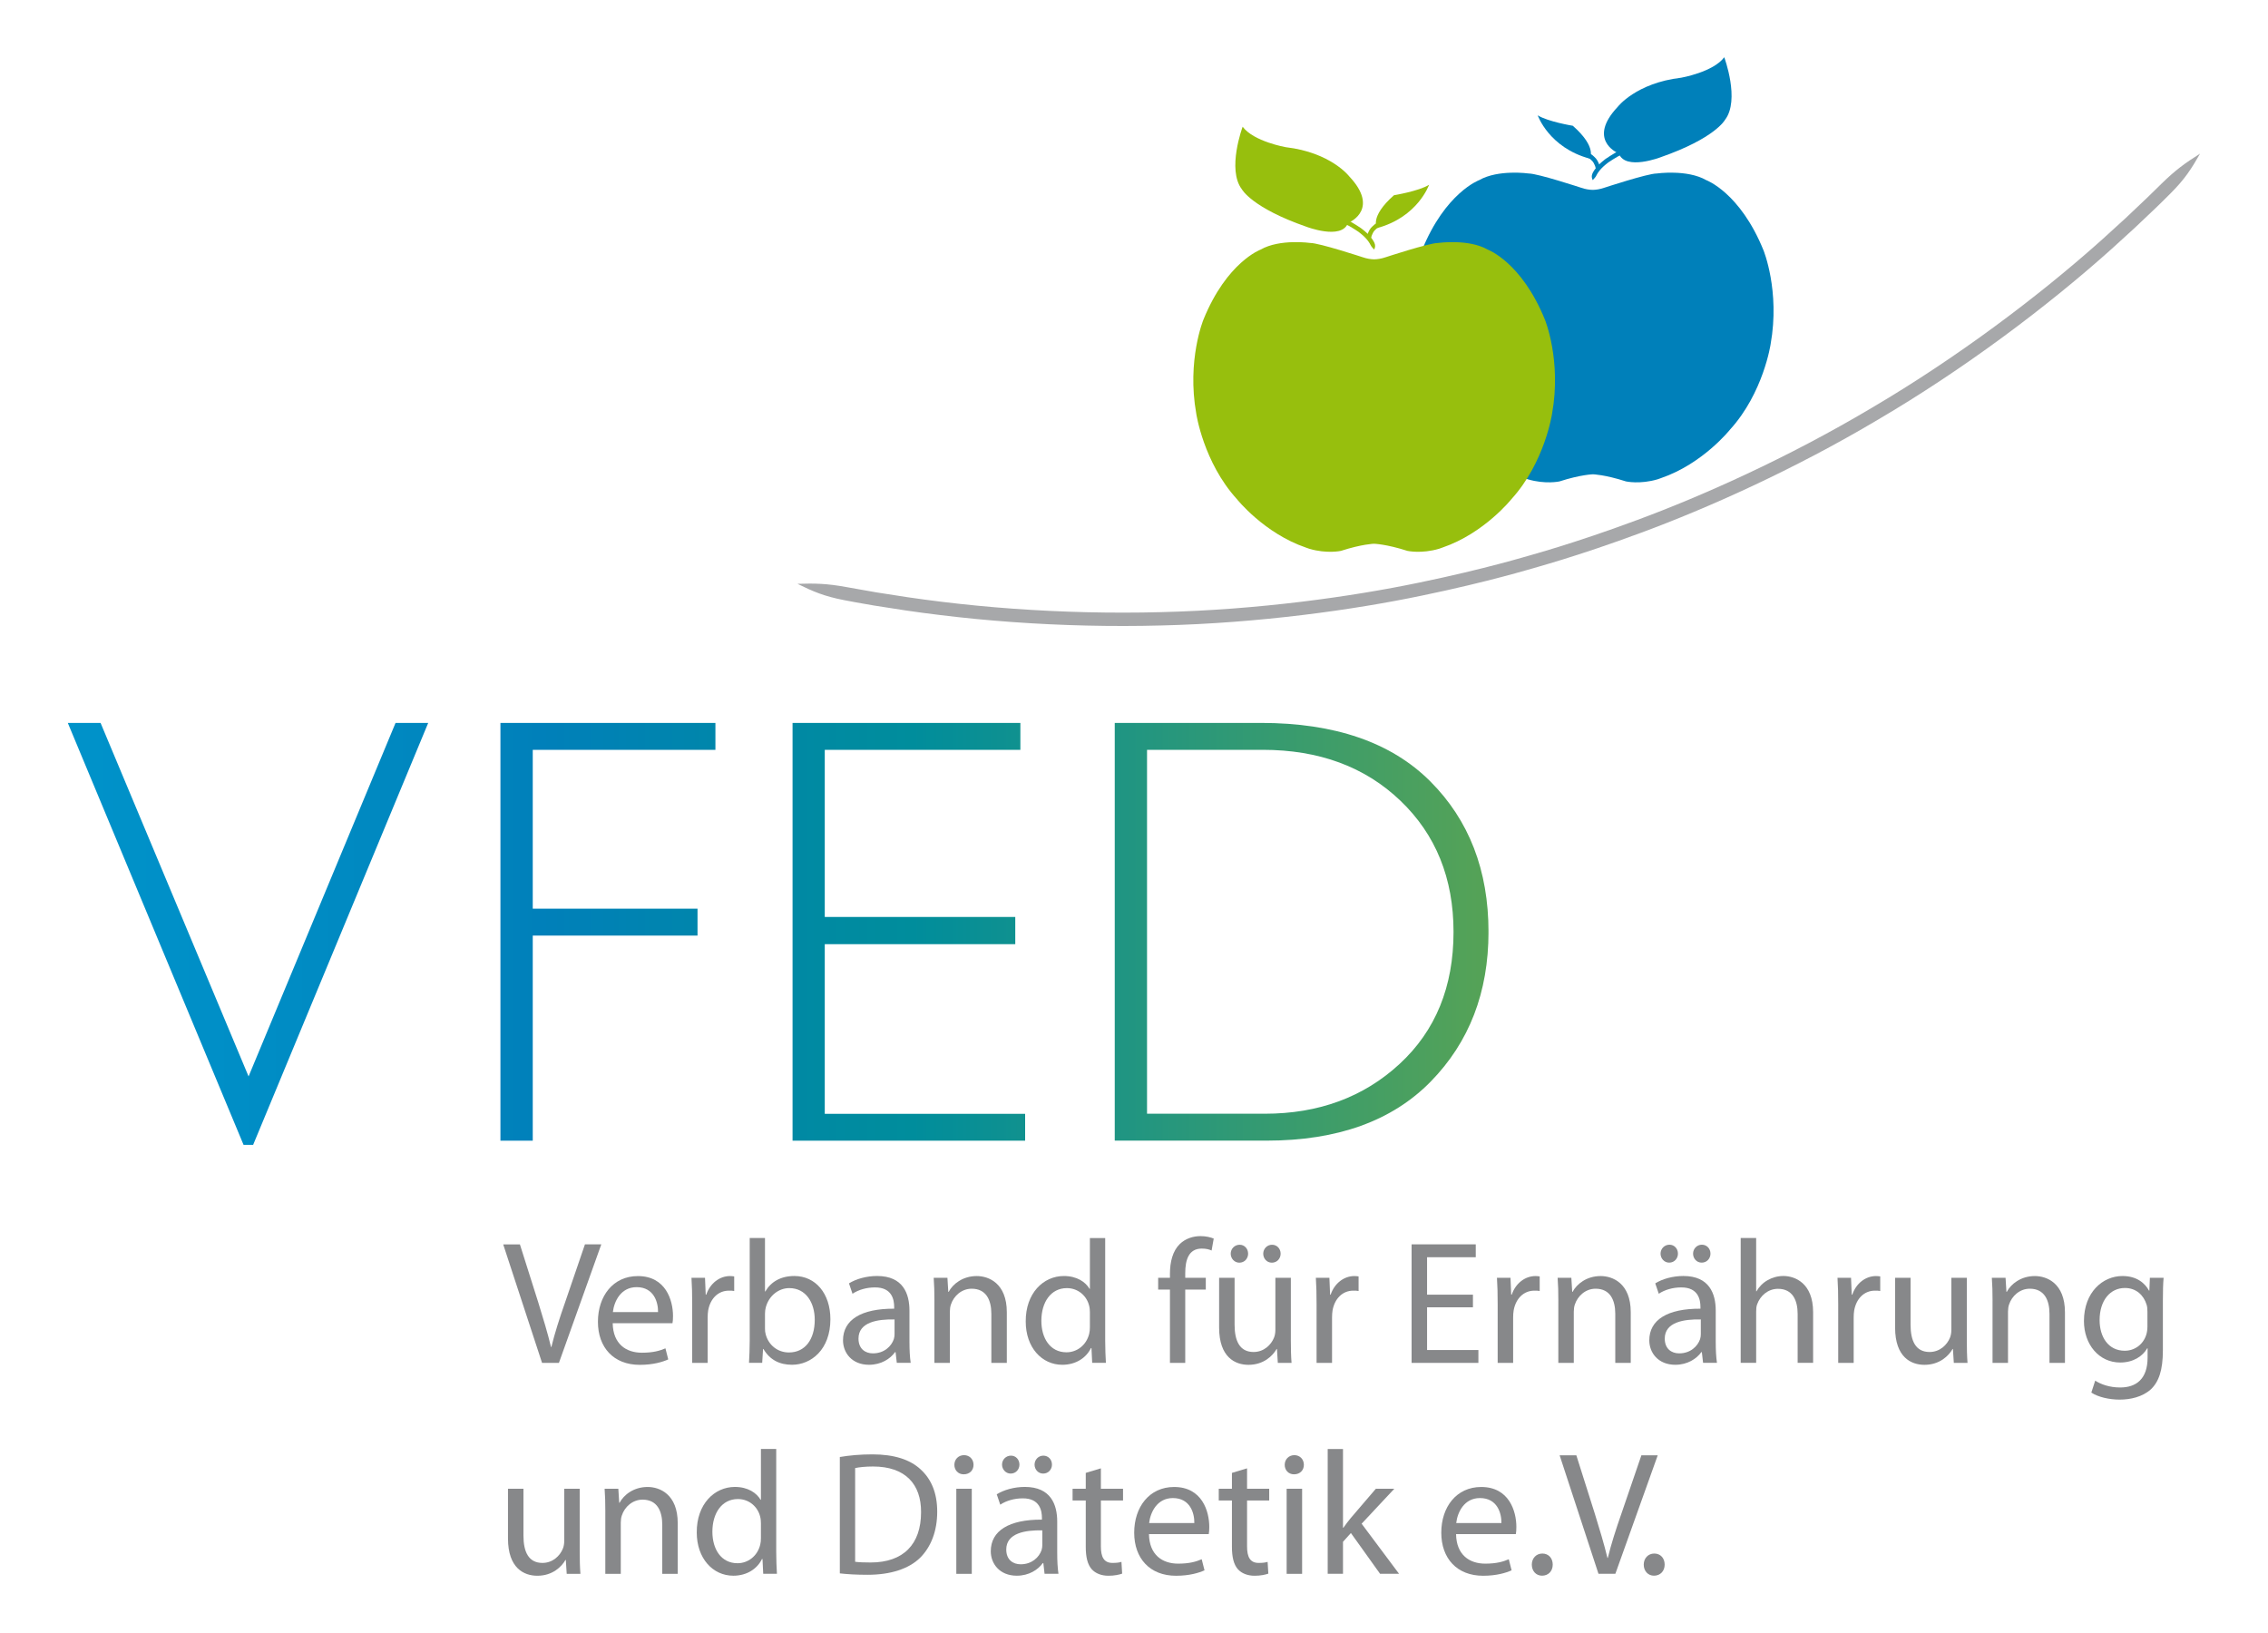 <?xml version="1.0" encoding="UTF-8"?>
<svg xmlns="http://www.w3.org/2000/svg" xmlns:cc="http://creativecommons.org/ns#" xmlns:dc="http://purl.org/dc/elements/1.1/" xmlns:rdf="http://www.w3.org/1999/02/22-rdf-syntax-ns#" xmlns:xlink="http://www.w3.org/1999/xlink" width="200" height="144" version="1.1" viewBox="0 0 200 144" xml:space="preserve"><title>Logo des Verbands für Ernährung und Diätetik e. V.</title>








<g transform="translate(-351.86 -43.14)">
	<defs>
		<rect id="j" x="357.84" y="48.189" width="209.09" height="139.79"></rect>
	</defs>
	<clipPath id="a">
		<use width="100%" height="100%" overflow="visible" xlink:href="#j"></use>
	</clipPath><g fill="#0080ba">
	<path d="m494.44 56.587s-2.608-1.177 0.072-4.02c0 0 1.604-2.106 5.594-2.573 0 0 2.834-0.495 3.804-1.805 0 0 1.41 3.774 0.065 5.522 0 0-0.86 1.62-5.685 3.298 0 0-3.069 1.182-3.661-0.301z" clip-path="url(#a)"></path>
	<path d="m492.04 57.127s0.722-0.954-1.485-2.897c0 0-2.188-0.356-3.094-0.921 0 1e-3 0.984 2.845 4.579 3.818" clip-path="url(#a)"></path>
	<path d="m495.18 56.41c-0.223-0.042-0.373-0.047-0.581 0.053-0.239 0.081-1.299 0.767-1.282 0.795 1e-3 0-0.255 0.19-0.503 0.445-0.253 0.251-0.468 0.593-0.52 0.719-0.102 0.226-0.08 0.4 0.018 0.603 0.15-0.17 0.245-0.248 0.334-0.432 0.044-0.1 0.222-0.389 0.449-0.617 0.224-0.231 0.461-0.41 0.46-0.411-0.02-0.022 0.988-0.668 1.22-0.753 0.196-0.101 0.279-0.214 0.405-0.402" clip-path="url(#a)"></path>
	<path d="m491.83 56.796c0.033 0.145 0.039 0.224 0.111 0.268 0.093 0.029 0.417 0.351 0.401 0.366 0.015-0.01 0.222 0.399 0.221 0.501 0.024 0.083 0.092 0.119 0.23 0.184 0.108-0.093 0.173-0.168 0.149-0.271 0.01-0.125-0.262-0.653-0.285-0.64 0.023-0.019-0.394-0.445-0.52-0.476-0.094-0.053-0.188-0.022-0.307 0.068" clip-path="url(#a)"></path>
	<path d="m489.38 85.592s-1.233 0.275-2.793-0.187l-0.287-0.101c-3.698-1.261-6.104-4.288-6.104-4.288-2.943-3.24-3.574-7.528-3.574-7.528-0.84-4.709 0.631-8.282 0.631-8.282 2.062-5.088 5.045-6.181 5.045-6.181 1.685-0.967 4.373-0.586 4.373-0.586 0.8 0 4.627 1.259 4.627 1.259 0.377 0.13 0.722 0.18 1.015 0.186 0.291-6e-3 0.634-0.056 1.011-0.186 0 0 3.827-1.259 4.627-1.259 0 0 2.69-0.381 4.373 0.586 0 0 2.983 1.093 5.045 6.181 0 0 1.471 3.573 0.631 8.282 0 0-0.631 4.288-3.574 7.528 0 0-2.403 3.027-6.104 4.288l-0.287 0.101c-1.556 0.462-2.791 0.187-2.791 0.187-1.881-0.605-2.912-0.628-2.912-0.628s-1.072 0.023-2.952 0.628" clip-path="url(#a)"></path>
</g>
	<defs>
		<polygon id="i" points="386.74 106.89 373.78 138.06 360.73 106.89 357.84 106.89 373.34 144.1 374.18 144.1 389.62 106.89"></polygon>
	</defs>
	<clipPath id="h">
		<use width="100%" height="100%" overflow="visible" xlink:href="#i"></use>
	</clipPath>
	
		<linearGradient id="g" x2="1" y1="841.89" y2="841.89" gradientTransform="matrix(126.75 0 0 -126.75 359.18 106835)" gradientUnits="userSpaceOnUse">
		<stop stop-color="#0092C9" offset="0"></stop>
		<stop stop-color="#008FC7" offset=".089"></stop>
		<stop stop-color="#0088C0" offset=".215"></stop>
		<stop stop-color="#0080BA" offset=".319"></stop>
		<stop stop-color="#0080B9" offset=".326"></stop>
		<stop stop-color="#0089A4" offset=".493"></stop>
		<stop stop-color="#008D9C" offset=".577"></stop>
		<stop stop-color="#57A355" offset=".982"></stop>
		<stop stop-color="#57A355" offset="1"></stop>
	</linearGradient>
	<rect x="357.84" y="106.89" width="31.772" height="37.205" clip-path="url(#h)" fill="url(#g)"></rect>

	<defs>
		<polygon id="f" points="413.37 125.64 413.37 123.27 398.84 123.27 398.84 109.26 414.95 109.26 414.95 106.89 395.99 106.89 395.99 143.73 398.84 143.73 398.84 125.64"></polygon>
	</defs>
	<clipPath id="e">
		<use width="100%" height="100%" overflow="visible" xlink:href="#f"></use>
	</clipPath>
	
		<linearGradient id="d" x2="1" y1="841.89" y2="841.89" gradientTransform="matrix(126.75 0 0 -126.75 359.18 106835)" gradientUnits="userSpaceOnUse">
		<stop stop-color="#0092C9" offset="0"></stop>
		<stop stop-color="#008FC7" offset=".089"></stop>
		<stop stop-color="#0088C0" offset=".215"></stop>
		<stop stop-color="#0080BA" offset=".319"></stop>
		<stop stop-color="#0080B9" offset=".326"></stop>
		<stop stop-color="#0089A4" offset=".493"></stop>
		<stop stop-color="#008D9C" offset=".577"></stop>
		<stop stop-color="#57A355" offset=".982"></stop>
		<stop stop-color="#57A355" offset="1"></stop>
	</linearGradient>
	<rect x="395.99" y="106.89" width="18.958" height="36.836" clip-path="url(#e)" fill="url(#d)"></rect>

	<defs>
		<polygon id="c" points="442.26 143.73 442.26 141.36 424.59 141.36 424.59 126.4 441.39 126.4 441.39 124 424.59 124 424.59 109.26 441.84 109.26 441.84 106.89 421.74 106.89 421.74 143.73"></polygon>
	</defs>
	<clipPath id="r">
		<use width="100%" height="100%" overflow="visible" xlink:href="#c"></use>
	</clipPath>
	
		<linearGradient id="q" x2="1" y1="841.89" y2="841.89" gradientTransform="matrix(126.75 0 0 -126.75 359.21 106835)" gradientUnits="userSpaceOnUse">
		<stop stop-color="#0092C9" offset="0"></stop>
		<stop stop-color="#008FC7" offset=".089"></stop>
		<stop stop-color="#0088C0" offset=".215"></stop>
		<stop stop-color="#0080BA" offset=".319"></stop>
		<stop stop-color="#0080B9" offset=".326"></stop>
		<stop stop-color="#0089A4" offset=".493"></stop>
		<stop stop-color="#008D9C" offset=".577"></stop>
		<stop stop-color="#57A355" offset=".982"></stop>
		<stop stop-color="#57A355" offset="1"></stop>
	</linearGradient>
	<rect x="421.75" y="106.89" width="20.513" height="36.836" clip-path="url(#r)" fill="url(#q)"></rect>

	<defs>
		<path id="p" d="m453.01 109.26h10.196c4.969 0 9.015 1.494 12.143 4.483 3.125 2.988 4.688 6.846 4.688 11.575 0 4.834-1.585 8.715-4.757 11.642-3.169 2.927-7.132 4.39-11.891 4.39h-10.38v-32.09zm-2.848-2.373v36.836h13.386c6.253 0 11.077-1.736 14.477-5.208 3.399-3.472 5.097-7.87 5.097-13.197 0-5.431-1.716-9.862-5.148-13.29-3.435-3.427-8.409-5.141-14.926-5.141z"></path>
	</defs>
	<clipPath id="o">
		<use width="100%" height="100%" overflow="visible" xlink:href="#p"></use>
	</clipPath>
	
		<linearGradient id="n" x2="1" y1="841.89" y2="841.89" gradientTransform="matrix(126.75 0 0 -126.75 359.19 106835)" gradientUnits="userSpaceOnUse">
		<stop stop-color="#0092C9" offset="0"></stop>
		<stop stop-color="#008FC7" offset=".089"></stop>
		<stop stop-color="#0088C0" offset=".215"></stop>
		<stop stop-color="#0080BA" offset=".319"></stop>
		<stop stop-color="#0080B9" offset=".326"></stop>
		<stop stop-color="#0089A4" offset=".493"></stop>
		<stop stop-color="#008D9C" offset=".577"></stop>
		<stop stop-color="#57A355" offset=".982"></stop>
		<stop stop-color="#57A355" offset="1"></stop>
	</linearGradient>
	<rect x="450.16" y="106.89" width="32.958" height="36.836" clip-path="url(#o)" fill="url(#n)"></rect>

	<defs>
		<rect id="m" x="357.84" y="48.189" width="209.09" height="139.79"></rect>
	</defs>
	<clipPath id="l">
		<use width="100%" height="100%" overflow="visible" xlink:href="#m"></use>
	</clipPath>
	<path d="m545.87 56.687c-1.309 0.83-2.151 1.424-3.428 2.678l-0.756 0.74-0.529 0.514-1.815 1.721-2.069 1.886c-5.695 5.104-12.951 10.53-20.396 14.903-7.423 4.414-14.979 7.773-20.681 9.879-5.701 2.12-9.506 3.115-9.5 3.129-2e-3 -0.013-3.756 1.154-9.713 2.382-5.951 1.237-14.138 2.394-22.771 2.601-4.316 0.112-8.733 5e-3 -13.012-0.304-2.14-0.154-4.245-0.358-6.286-0.608-1.02-0.127-2.024-0.255-3.01-0.403l-2.784-0.432-2.598-0.46c-1.76-0.322-2.791-0.338-4.34-0.291 1.387 0.682 2.351 1.098 4.124 1.441 0.479 0.097 1.442 0.271 2.62 0.472l2.809 0.436c0.993 0.15 2.008 0.279 3.037 0.406 2.06 0.253 4.184 0.459 6.342 0.615 4.317 0.312 8.775 0.419 13.126 0.304 8.711-0.21 16.974-1.378 22.978-2.628 6.011-1.24 9.798-2.42 9.802-2.406-7e-3 -0.015 3.832-1.016 9.586-3.155 5.752-2.124 13.379-5.512 20.869-9.965 7.512-4.411 14.834-9.887 20.581-15.036l2.087-1.903 1.832-1.738 0.534-0.519 0.757-0.751c1.276-1.279 1.838-2.164 2.604-3.508" clip-path="url(#l)" fill="#a7a8aa"></path>
<g fill="#87888a">
	<path d="m399.66 163.32-3.426-10.449h1.473l1.628 5.147c0.434 1.411 0.821 2.682 1.116 3.906h0.03c0.295-1.209 0.714-2.527 1.194-3.891l1.767-5.163h1.442l-3.736 10.449h-1.488z"></path>
	<path d="m405.89 159.82c0.03 1.845 1.193 2.604 2.573 2.604 0.977 0 1.581-0.17 2.077-0.387l0.248 0.977c-0.48 0.217-1.317 0.48-2.511 0.48-2.311 0-3.69-1.535-3.69-3.798s1.333-4.03 3.52-4.03c2.465 0 3.101 2.139 3.101 3.519 0 0.279-0.016 0.48-0.047 0.635zm3.999-0.977c0.016-0.853-0.356-2.201-1.891-2.201-1.396 0-1.984 1.256-2.093 2.201z"></path>
	<path d="m412.9 158.16c0-0.883-0.016-1.643-0.063-2.341h1.194l0.062 1.488h0.047c0.341-1.008 1.178-1.643 2.093-1.643 0.14 0 0.248 0.015 0.372 0.031v1.287c-0.14-0.031-0.279-0.031-0.465-0.031-0.962 0-1.644 0.713-1.829 1.736-0.031 0.186-0.047 0.418-0.047 0.635v4h-1.364z"></path>
	<path d="m417.97 152.31h1.349v4.713h0.031c0.48-0.837 1.349-1.364 2.558-1.364 1.876 0 3.179 1.55 3.179 3.813 0 2.682-1.706 4.015-3.38 4.015-1.085 0-1.954-0.418-2.527-1.395h-0.031l-0.077 1.225h-1.163c0.031-0.512 0.063-1.271 0.063-1.938v-9.069zm1.349 7.999c0 0.171 0.016 0.341 0.063 0.496 0.248 0.946 1.054 1.597 2.046 1.597 1.441 0 2.279-1.163 2.279-2.884 0-1.503-0.775-2.791-2.248-2.791-0.915 0-1.783 0.651-2.063 1.674-0.046 0.17-0.077 0.357-0.077 0.574z"></path>
	<path d="m432.06 161.52c0 0.651 0.031 1.287 0.108 1.798h-1.225l-0.108-0.946h-0.046c-0.419 0.589-1.225 1.116-2.295 1.116-1.52 0-2.294-1.07-2.294-2.155 0-1.814 1.612-2.806 4.511-2.791v-0.155c0-0.605-0.17-1.736-1.705-1.721-0.713 0-1.441 0.202-1.969 0.558l-0.311-0.915c0.62-0.388 1.535-0.651 2.48-0.651 2.295 0 2.853 1.565 2.853 3.054v2.808zm-1.317-2.031c-1.488-0.031-3.178 0.232-3.178 1.689 0 0.899 0.589 1.303 1.271 1.303 0.992 0 1.628-0.62 1.845-1.256 0.047-0.155 0.063-0.31 0.063-0.434v-1.302z"></path>
	<path d="m434.26 157.85c0-0.791-0.016-1.411-0.063-2.031h1.21l0.077 1.24h0.031c0.372-0.698 1.24-1.395 2.48-1.395 1.038 0 2.65 0.62 2.65 3.193v4.465h-1.364v-4.325c0-1.209-0.449-2.217-1.736-2.217-0.884 0-1.581 0.635-1.829 1.395-0.062 0.17-0.093 0.403-0.093 0.636v4.511h-1.364v-5.472z"></path>
	<path d="m449.32 152.31v9.069c0 0.667 0.03 1.426 0.062 1.938h-1.209l-0.063-1.302h-0.046c-0.403 0.837-1.303 1.473-2.527 1.473-1.813 0-3.225-1.535-3.225-3.813-0.016-2.496 1.551-4.015 3.364-4.015 1.163 0 1.923 0.542 2.264 1.131h0.031v-4.48h1.349zm-1.349 6.558c0-0.171-0.016-0.403-0.063-0.574-0.201-0.853-0.945-1.566-1.969-1.566-1.411 0-2.248 1.24-2.248 2.884 0 1.519 0.76 2.775 2.217 2.775 0.915 0 1.752-0.62 2-1.628 0.047-0.186 0.063-0.372 0.063-0.589z"></path>
	<path d="m455.03 163.32v-6.465h-1.039v-1.039h1.039v-0.356c0-1.054 0.248-2.016 0.868-2.62 0.512-0.496 1.193-0.698 1.829-0.698 0.496 0 0.899 0.108 1.163 0.217l-0.187 1.054c-0.201-0.093-0.465-0.171-0.868-0.171-1.162 0-1.457 1.008-1.457 2.171v0.403h1.813v1.039h-1.813v6.465z"></path>
	<path d="m465.69 161.26c0 0.791 0.016 1.473 0.063 2.062h-1.21l-0.077-1.225h-0.031c-0.341 0.604-1.146 1.395-2.48 1.395-1.178 0-2.589-0.667-2.589-3.287v-4.387h1.364v4.139c0 1.426 0.45 2.403 1.675 2.403 0.914 0 1.55-0.636 1.798-1.256 0.078-0.186 0.124-0.434 0.124-0.698v-4.589h1.364v5.443zm-5.302-7.566c0-0.434 0.341-0.791 0.791-0.791 0.418 0 0.744 0.341 0.744 0.791 0 0.418-0.311 0.791-0.775 0.791-0.435 0-0.76-0.372-0.76-0.791zm2.868 0c0-0.434 0.341-0.791 0.775-0.791s0.759 0.341 0.759 0.791c0 0.418-0.31 0.791-0.774 0.791-0.45 0-0.76-0.372-0.76-0.791z"></path>
	<path d="m467.96 158.16c0-0.883-0.016-1.643-0.063-2.341h1.194l0.062 1.488h0.047c0.341-1.008 1.178-1.643 2.093-1.643 0.14 0 0.248 0.015 0.372 0.031v1.287c-0.14-0.031-0.279-0.031-0.465-0.031-0.961 0-1.644 0.713-1.83 1.736-0.03 0.186-0.046 0.418-0.046 0.635v4h-1.364z"></path>
	<path d="m481.75 158.42h-4.046v3.767h4.526v1.132h-5.891v-10.449h5.658v1.132h-4.294v3.302h4.046v1.116z"></path>
	<path d="m483.93 158.16c0-0.883-0.016-1.643-0.063-2.341h1.194l0.062 1.488h0.047c0.341-1.008 1.178-1.643 2.093-1.643 0.14 0 0.248 0.015 0.372 0.031v1.287c-0.14-0.031-0.279-0.031-0.465-0.031-0.962 0-1.644 0.713-1.829 1.736-0.031 0.186-0.047 0.418-0.047 0.635v4h-1.364z"></path>
	<path d="m489.28 157.85c0-0.791-0.016-1.411-0.063-2.031h1.21l0.077 1.24h0.031c0.372-0.698 1.24-1.395 2.48-1.395 1.038 0 2.65 0.62 2.65 3.193v4.465h-1.364v-4.325c0-1.209-0.449-2.217-1.736-2.217-0.883 0-1.581 0.635-1.829 1.395-0.062 0.17-0.093 0.403-0.093 0.636v4.511h-1.364v-5.472z"></path>
	<path d="m503.16 161.52c0 0.651 0.031 1.287 0.108 1.798h-1.225l-0.108-0.946h-0.046c-0.419 0.589-1.225 1.116-2.295 1.116-1.52 0-2.294-1.07-2.294-2.155 0-1.814 1.612-2.806 4.511-2.791v-0.155c0-0.605-0.17-1.736-1.705-1.721-0.713 0-1.441 0.202-1.969 0.558l-0.311-0.915c0.62-0.388 1.535-0.651 2.48-0.651 2.295 0 2.853 1.565 2.853 3.054v2.808zm-4.867-7.83c0-0.434 0.341-0.791 0.79-0.791 0.419 0 0.744 0.341 0.744 0.791 0 0.418-0.31 0.791-0.775 0.791-0.434 0-0.759-0.372-0.759-0.791zm3.549 5.799c-1.488-0.031-3.178 0.232-3.178 1.689 0 0.899 0.589 1.303 1.271 1.303 0.992 0 1.628-0.62 1.845-1.256 0.047-0.155 0.063-0.31 0.063-0.434v-1.302zm-0.681-5.799c0-0.434 0.341-0.791 0.774-0.791 0.435 0 0.76 0.341 0.76 0.791 0 0.418-0.31 0.791-0.775 0.791-0.45 0-0.759-0.372-0.759-0.791z"></path>
	<path d="m505.36 152.31h1.364v4.697h0.031c0.217-0.388 0.558-0.744 0.977-0.977 0.403-0.233 0.884-0.372 1.396-0.372 1.007 0 2.619 0.62 2.619 3.193v4.465h-1.364v-4.31c0-1.209-0.449-2.217-1.736-2.217-0.884 0-1.565 0.62-1.829 1.349-0.077 0.201-0.093 0.403-0.093 0.651v4.527h-1.364v-11.006z"></path>
	<path d="m513.96 158.16c0-0.883-0.016-1.643-0.063-2.341h1.194l0.062 1.488h0.047c0.341-1.008 1.178-1.643 2.093-1.643 0.14 0 0.248 0.015 0.372 0.031v1.287c-0.14-0.031-0.279-0.031-0.465-0.031-0.962 0-1.644 0.713-1.829 1.736-0.031 0.186-0.047 0.418-0.047 0.635v4h-1.364z"></path>
	<path d="m525.3 161.26c0 0.791 0.016 1.473 0.063 2.062h-1.209l-0.078-1.225h-0.031c-0.341 0.604-1.146 1.395-2.48 1.395-1.178 0-2.589-0.667-2.589-3.287v-4.387h1.364v4.139c0 1.426 0.45 2.403 1.675 2.403 0.914 0 1.55-0.636 1.798-1.256 0.078-0.186 0.124-0.434 0.124-0.698v-4.589h1.364v5.443z"></path>
	<path d="m527.57 157.85c0-0.791-0.016-1.411-0.063-2.031h1.21l0.077 1.24h0.031c0.372-0.698 1.24-1.395 2.48-1.395 1.038 0 2.65 0.62 2.65 3.193v4.465h-1.364v-4.325c0-1.209-0.449-2.217-1.736-2.217-0.884 0-1.581 0.635-1.829 1.395-0.062 0.17-0.093 0.403-0.093 0.636v4.511h-1.364v-5.472z"></path>
	<path d="m542.59 162.22c0 1.736-0.356 2.775-1.069 3.441-0.744 0.667-1.799 0.899-2.744 0.899-0.899 0-1.892-0.217-2.496-0.62l0.341-1.054c0.496 0.326 1.271 0.604 2.202 0.604 1.395 0 2.418-0.729 2.418-2.635v-0.822h-0.031c-0.402 0.698-1.225 1.255-2.387 1.255-1.861 0-3.194-1.581-3.194-3.658 0-2.543 1.659-3.969 3.396-3.969 1.302 0 2 0.667 2.341 1.287h0.031l0.046-1.132h1.21c-0.047 0.527-0.063 1.147-0.063 2.046v4.358zm-1.364-3.442c0-0.232-0.016-0.434-0.077-0.604-0.248-0.806-0.899-1.458-1.907-1.458-1.302 0-2.232 1.101-2.232 2.837 0 1.473 0.76 2.697 2.217 2.697 0.853 0 1.612-0.527 1.892-1.395 0.077-0.232 0.108-0.496 0.108-0.729v-1.348z"></path>
</g><g fill="#87888a">
	<path d="m402.98 179.86c0 0.791 0.016 1.473 0.063 2.062h-1.209l-0.078-1.225h-0.031c-0.341 0.604-1.146 1.395-2.48 1.395-1.178 0-2.589-0.667-2.589-3.287v-4.387h1.364v4.139c0 1.426 0.45 2.403 1.675 2.403 0.914 0 1.55-0.635 1.798-1.255 0.078-0.186 0.124-0.434 0.124-0.698v-4.589h1.364v5.442z"></path>
	<path d="m405.24 176.45c0-0.791-0.016-1.411-0.063-2.031h1.21l0.077 1.24h0.031c0.372-0.698 1.24-1.396 2.48-1.396 1.038 0 2.65 0.62 2.65 3.194v4.465h-1.364v-4.325c0-1.209-0.449-2.217-1.736-2.217-0.884 0-1.581 0.636-1.829 1.396-0.062 0.17-0.093 0.403-0.093 0.636v4.511h-1.364v-5.473z"></path>
	<path d="m420.31 170.91v9.069c0 0.667 0.03 1.426 0.062 1.938h-1.209l-0.063-1.302h-0.046c-0.403 0.837-1.303 1.473-2.527 1.473-1.813 0-3.225-1.535-3.225-3.813-0.016-2.496 1.551-4.016 3.364-4.016 1.163 0 1.923 0.543 2.264 1.132h0.031v-4.48h1.349zm-1.349 6.558c0-0.17-0.016-0.403-0.063-0.574-0.201-0.853-0.945-1.566-1.969-1.566-1.411 0-2.248 1.24-2.248 2.884 0 1.519 0.76 2.775 2.217 2.775 0.915 0 1.752-0.62 2-1.628 0.047-0.186 0.063-0.372 0.063-0.589z"></path>
	<path d="m425.92 171.62c0.821-0.14 1.798-0.232 2.867-0.232 1.938 0 3.318 0.465 4.232 1.302 0.946 0.853 1.488 2.062 1.488 3.751 0 1.706-0.542 3.101-1.504 4.062-0.992 0.977-2.604 1.504-4.635 1.504-0.977 0-1.768-0.047-2.449-0.124v-10.263zm1.349 9.24c0.341 0.046 0.837 0.062 1.364 0.062 2.898 0 4.449-1.612 4.449-4.434 0.016-2.465-1.38-4.03-4.232-4.03-0.697 0-1.225 0.062-1.581 0.139z"></path>
	<path d="m437.71 172.31c0 0.465-0.326 0.837-0.868 0.837-0.496 0-0.822-0.372-0.822-0.837s0.341-0.853 0.853-0.853c0.496 1e-3 0.837 0.373 0.837 0.853zm-1.519 9.612v-7.503h1.364v7.503z"></path>
	<path d="m445.09 180.12c0 0.651 0.031 1.287 0.108 1.798h-1.225l-0.108-0.946h-0.046c-0.419 0.589-1.225 1.116-2.295 1.116-1.52 0-2.294-1.069-2.294-2.155 0-1.814 1.612-2.806 4.511-2.791v-0.155c0-0.604-0.17-1.736-1.705-1.721-0.713 0-1.441 0.202-1.969 0.558l-0.311-0.915c0.62-0.388 1.535-0.651 2.48-0.651 2.295 0 2.853 1.566 2.853 3.054v2.808zm-4.867-7.829c0-0.434 0.341-0.791 0.79-0.791 0.419 0 0.744 0.341 0.744 0.791 0 0.419-0.31 0.791-0.775 0.791-0.434 0-0.759-0.373-0.759-0.791zm3.55 5.798c-1.488-0.031-3.178 0.232-3.178 1.69 0 0.899 0.589 1.302 1.271 1.302 0.992 0 1.628-0.62 1.845-1.255 0.047-0.155 0.063-0.31 0.063-0.434v-1.303zm-0.682-5.798c0-0.434 0.341-0.791 0.774-0.791 0.435 0 0.76 0.341 0.76 0.791 0 0.419-0.31 0.791-0.775 0.791-0.449 0-0.759-0.373-0.759-0.791z"></path>
	<path d="m448.94 172.62v1.798h1.953v1.039h-1.953v4.046c0 0.93 0.263 1.457 1.022 1.457 0.372 0 0.59-0.031 0.791-0.093l0.063 1.039c-0.264 0.093-0.683 0.186-1.21 0.186-0.636 0-1.147-0.217-1.473-0.573-0.372-0.419-0.527-1.085-0.527-1.969v-4.093h-1.162v-1.039h1.162v-1.396z"></path>
	<path d="m453.18 178.42c0.031 1.845 1.193 2.604 2.573 2.604 0.977 0 1.581-0.171 2.077-0.388l0.248 0.977c-0.48 0.217-1.317 0.48-2.512 0.48-2.31 0-3.689-1.535-3.689-3.798 0-2.264 1.334-4.031 3.52-4.031 2.465 0 3.101 2.14 3.101 3.52 0 0.279-0.016 0.48-0.047 0.636zm4-0.978c0.015-0.853-0.357-2.201-1.892-2.201-1.396 0-1.984 1.255-2.093 2.201z"></path>
	<path d="m461.83 172.62v1.798h1.953v1.039h-1.953v4.046c0 0.93 0.263 1.457 1.022 1.457 0.372 0 0.59-0.031 0.791-0.093l0.063 1.039c-0.264 0.093-0.683 0.186-1.21 0.186-0.636 0-1.147-0.217-1.473-0.573-0.372-0.419-0.527-1.085-0.527-1.969v-4.093h-1.162v-1.039h1.162v-1.396z"></path>
	<path d="m466.84 172.31c0 0.465-0.326 0.837-0.868 0.837-0.496 0-0.822-0.372-0.822-0.837s0.342-0.853 0.853-0.853c0.496 1e-3 0.837 0.373 0.837 0.853zm-1.519 9.612v-7.503h1.364v7.503z"></path>
	<path d="m470.29 177.86h0.031c0.186-0.263 0.434-0.589 0.65-0.853l2.218-2.589h1.628l-2.884 3.085 3.302 4.418h-1.674l-2.574-3.597-0.697 0.775v2.822h-1.349v-11.007h1.349z"></path>
	<path d="m480.26 178.42c0.031 1.845 1.193 2.604 2.573 2.604 0.977 0 1.581-0.171 2.077-0.388l0.248 0.977c-0.48 0.217-1.317 0.48-2.512 0.48-2.31 0-3.689-1.535-3.689-3.798 0-2.264 1.334-4.031 3.52-4.031 2.465 0 3.101 2.14 3.101 3.52 0 0.279-0.016 0.48-0.047 0.636zm4-0.978c0.015-0.853-0.357-2.201-1.892-2.201-1.396 0-1.984 1.255-2.093 2.201z"></path>
	<path d="m486.94 181.11c0-0.558 0.387-0.977 0.93-0.977s0.915 0.403 0.915 0.977c0 0.558-0.372 0.977-0.946 0.977-0.528-1e-3 -0.899-0.419-0.899-0.977z"></path>
	<path d="m492.82 181.92-3.426-10.449h1.473l1.628 5.146c0.434 1.411 0.821 2.682 1.116 3.907h0.03c0.295-1.209 0.714-2.527 1.194-3.892l1.768-5.162h1.441l-3.736 10.449h-1.488z"></path>
	<path d="m496.81 181.11c0-0.558 0.388-0.977 0.931-0.977s0.915 0.403 0.915 0.977c0 0.558-0.372 0.977-0.946 0.977-0.527-1e-3 -0.9-0.419-0.9-0.977z"></path>
</g>
	<defs>
		<rect id="k" x="357.84" y="48.189" width="209.09" height="139.79"></rect>
	</defs>
	<clipPath id="b">
		<use width="100%" height="100%" overflow="visible" xlink:href="#k"></use>
	</clipPath><g fill="#97bf0d">
	<path d="m470.91 62.712s2.609-1.177-0.071-4.02c0 0-1.604-2.106-5.595-2.573 0 0-2.834-0.495-3.803-1.805 0 0-1.41 3.774-0.065 5.522 0 0 0.86 1.62 5.685 3.298 0 0 3.069 1.182 3.661-0.301z" clip-path="url(#b)"></path>
	<path d="m473.3 63.252s-0.721-0.954 1.486-2.897c0 0 2.188-0.356 3.094-0.921 0 1e-3 -0.983 2.845-4.58 3.818" clip-path="url(#b)"></path>
	<path d="m470.17 62.535c0.126 0.188 0.209 0.301 0.406 0.402 0.231 0.085 1.239 0.731 1.219 0.753-1e-3 1e-3 0.237 0.18 0.46 0.411 0.229 0.228 0.406 0.517 0.45 0.617 0.088 0.184 0.184 0.262 0.334 0.432 0.098-0.203 0.119-0.377 0.018-0.603-0.053-0.126-0.267-0.468-0.52-0.719-0.248-0.255-0.504-0.445-0.503-0.445 0.016-0.028-1.043-0.714-1.283-0.795-0.208-0.1-0.357-0.095-0.581-0.053" clip-path="url(#b)"></path>
	<path d="m473.52 62.921c-0.118-0.09-0.212-0.121-0.308-0.069-0.126 0.031-0.543 0.457-0.52 0.476-0.023-0.013-0.296 0.515-0.285 0.64-0.023 0.104 0.041 0.179 0.149 0.271 0.139-0.065 0.206-0.101 0.23-0.184-1e-3 -0.102 0.206-0.511 0.221-0.501-0.016-0.015 0.309-0.337 0.401-0.366 0.073-0.043 0.08-0.122 0.112-0.267" clip-path="url(#b)"></path>
	<path d="m475.97 91.717s1.234 0.275 2.793-0.187l0.287-0.101c3.699-1.261 6.104-4.288 6.104-4.288 2.942-3.24 3.574-7.528 3.574-7.528 0.84-4.709-0.632-8.283-0.632-8.283-2.061-5.088-5.045-6.18-5.045-6.18-1.684-0.967-4.373-0.586-4.373-0.586-0.799 0-4.627 1.259-4.627 1.259-0.377 0.13-0.721 0.18-1.014 0.186-0.291-6e-3 -0.634-0.056-1.011-0.186 0 0-3.827-1.259-4.627-1.259 0 0-2.69-0.381-4.373 0.586 0 0-2.983 1.092-5.045 6.18 0 0-1.472 3.574-0.631 8.283 0 0 0.631 4.288 3.573 7.528 0 0 2.404 3.027 6.104 4.288l0.287 0.101c1.556 0.462 2.791 0.187 2.791 0.187 1.881-0.605 2.912-0.628 2.912-0.628s1.074 0.023 2.953 0.628" clip-path="url(#b)"></path>
</g></g>
</svg>
